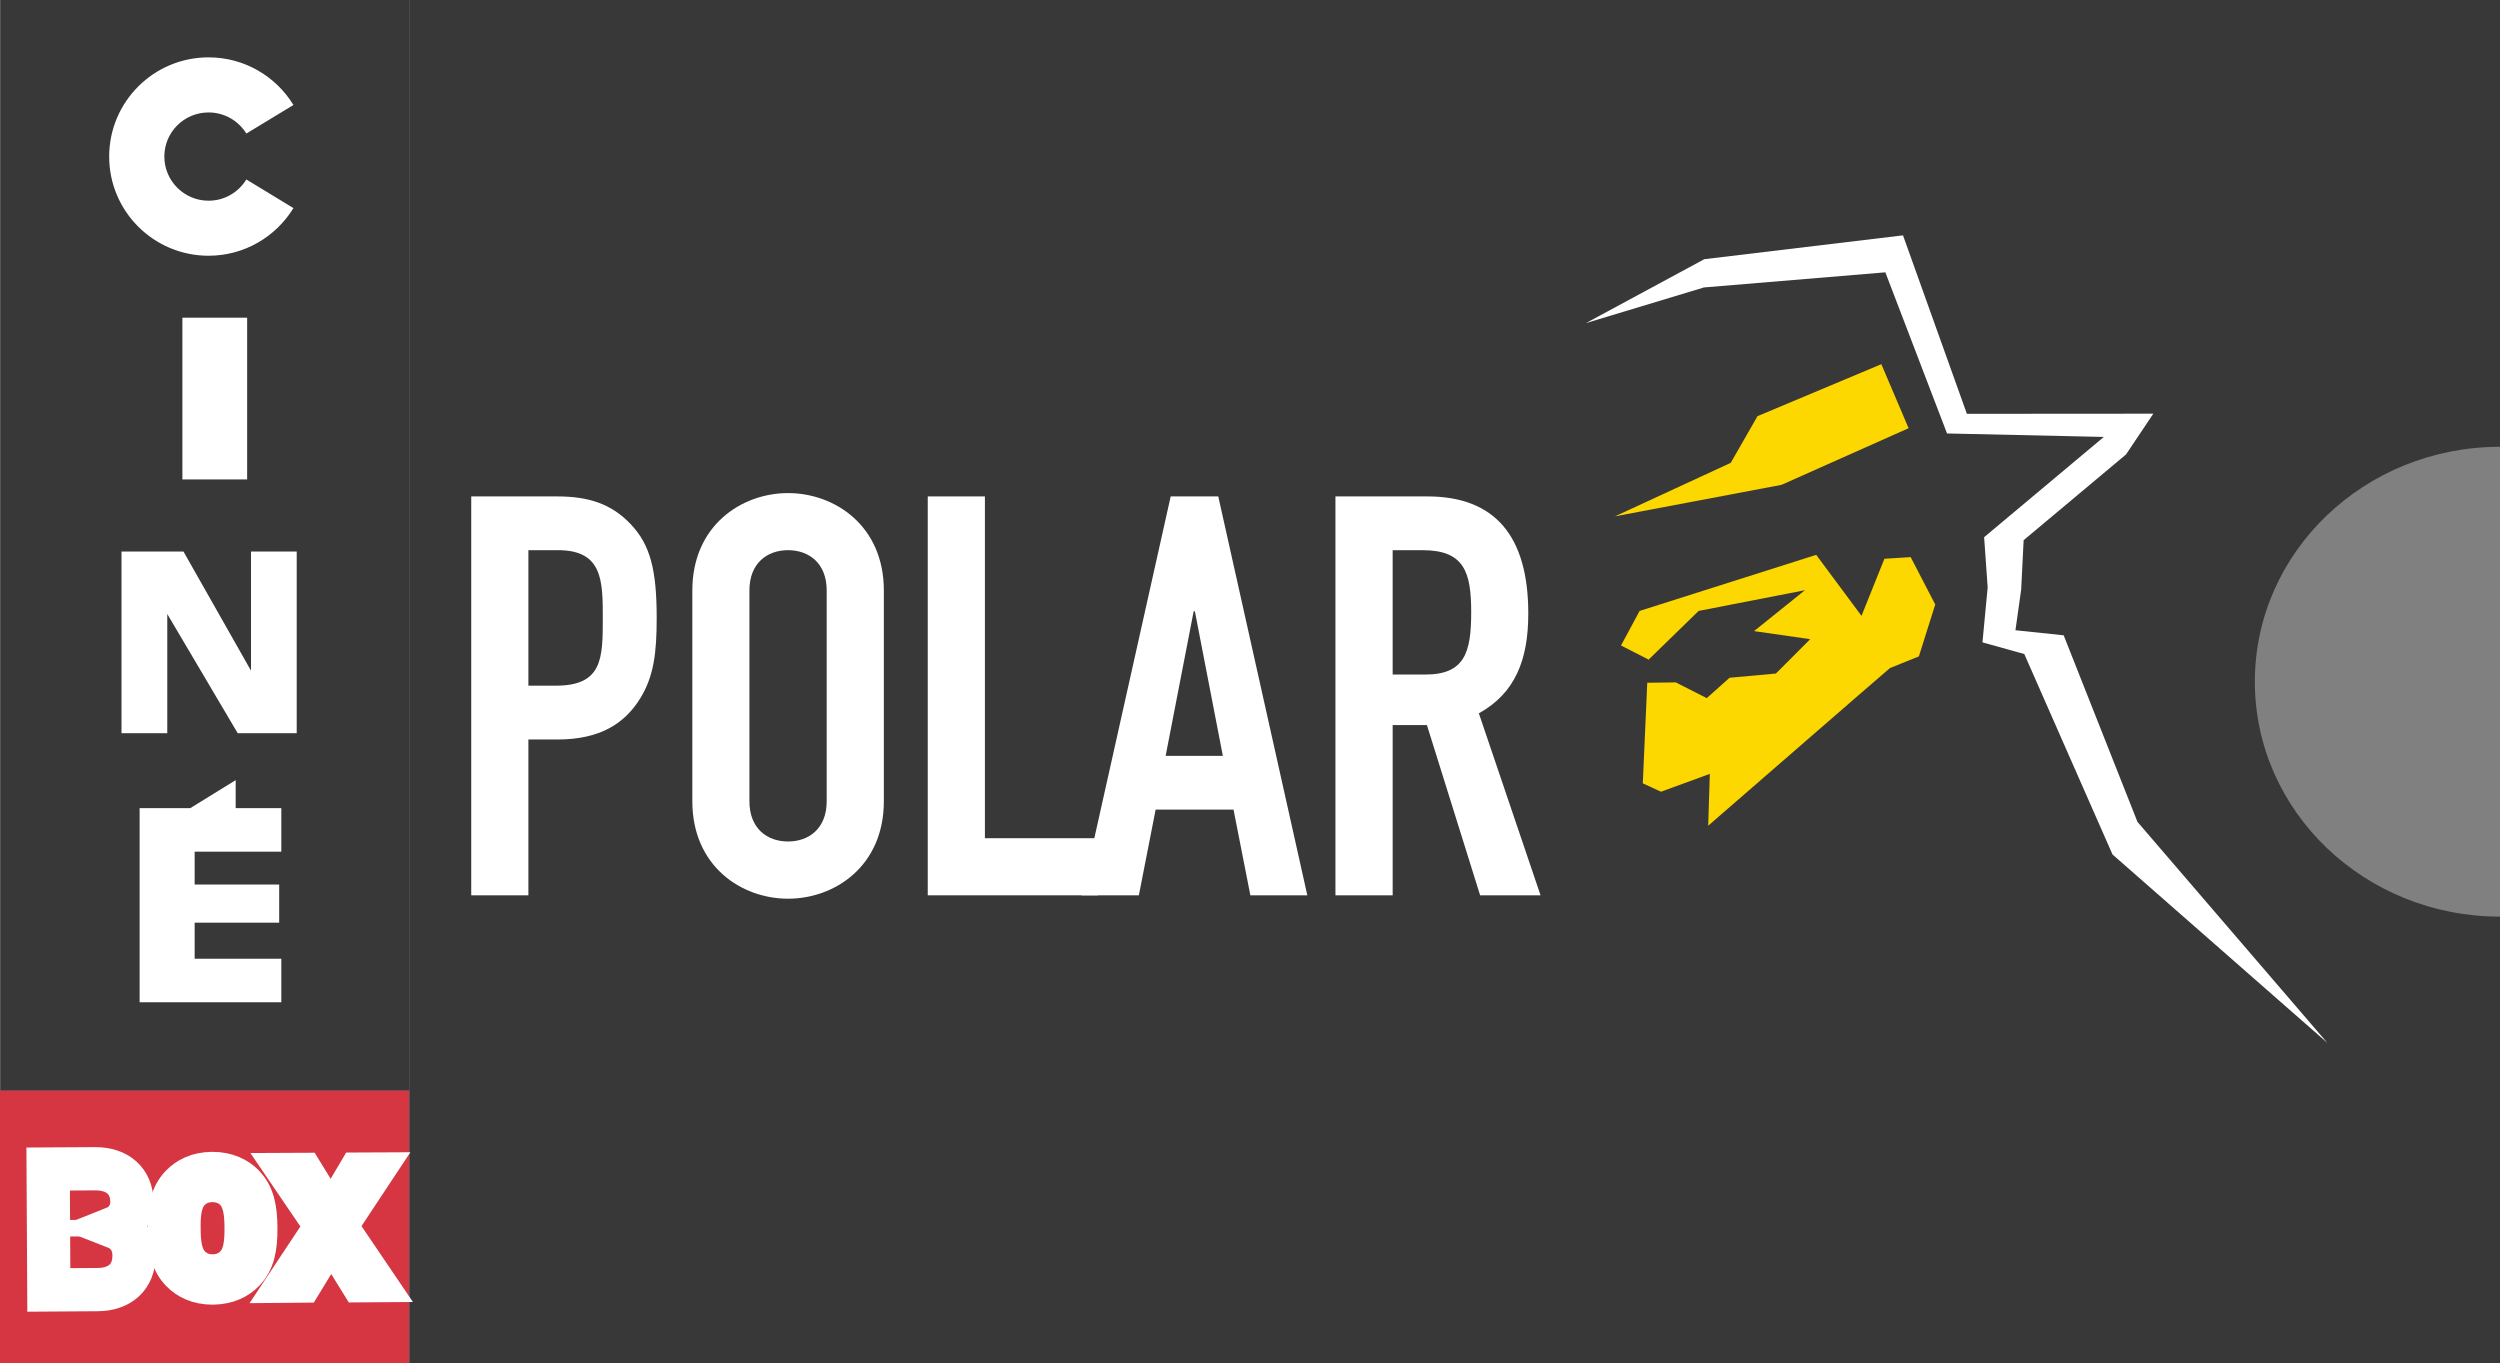 <?xml version="1.0" encoding="iso-8859-1"?>
<!-- Generator: Adobe Illustrator 12.0.0, SVG Export Plug-In . SVG Version: 6.00 Build 51448)  -->
<!DOCTYPE svg PUBLIC "-//W3C//DTD SVG 1.1//EN" "http://www.w3.org/Graphics/SVG/1.1/DTD/svg11.dtd">
<svg  version="1.1" id="Calque_1" xmlns="http://www.w3.org/2000/svg" xmlns:xlink="http://www.w3.org/1999/xlink" width="550.649" height="300.291"
	 viewBox="0 0 550.649 300.291" style="overflow:visible;enable-background:new 0 0 550.649 300.291;" xml:space="preserve">
<rect x="0" y="0" width="550.649" height="300.291" fill="#808080" stroke="none"/>
<path style="fill:#393838;" d="M550.649,201.896c-29.814,0-53.995-23.154-53.995-51.751c0-28.582,24.181-51.735,53.995-51.735V0
	H90.178v300.291h460.472V201.896"/>
<polyline style="fill:#FFFFFF;" points="26.763,121.475 40.408,121.475 55.287,147.724 55.287,121.475 65.352,121.475 
	65.352,161.487 52.352,161.487 36.843,135.238 36.843,161.487 26.763,161.487 26.763,121.475 "/>
<path style="fill:#FFFFFF;" d="M54.259,39.528c-1.717,2.802-4.783,4.68-8.319,4.68c-5.385,0-9.743-4.372-9.743-9.728
	c0-5.37,4.358-9.713,9.743-9.713c3.536,0,6.603,1.863,8.319,4.651l10.374-6.294c-3.844-6.28-10.77-10.491-18.693-10.491
	c-12.09,0-21.892,9.787-21.892,21.848c0,12.075,9.801,21.847,21.892,21.847c7.923,0,14.849-4.226,18.693-10.491L54.259,39.528"/>
<rect x="40.174" y="69.974" style="fill:#FFFFFF;" width="14.262" height="35.625"/>
<polyline style="fill:#FFFFFF;" points="512.618,229.701 470.801,181.031 454.544,139.933 443.921,138.818 445.183,129.853 
	445.726,118.98 468.277,100.097 474.293,91.117 433.225,91.146 419.153,51.838 375.385,57.091 349.326,71.163 375.312,63.312 
	415.265,59.982 428.852,95.475 463.392,96.238 437.024,118.32 437.802,129.383 436.657,141.488 445.872,144.056 465.299,188.206 
	512.618,229.701 "/>
<polyline style="fill:#FCD700;" points="420.841,122.708 415.06,123.074 410.012,135.648 400.035,122.208 361.138,134.563 
	357.044,142.178 363.045,145.245 363.03,145.376 374.138,134.563 397.555,130 386.345,139.009 398.714,140.784 391.158,148.355 
	380.96,149.279 375.928,153.769 369.104,150.306 362.825,150.38 361.842,172.536 365.848,174.384 376.603,170.452 376.25,181.868 
	409.19,153.27 416.292,147.137 422.646,144.584 426.255,133.14 420.841,122.708 "/>
<polyline style="fill:#FCD700;" points="420.386,94.316 392.405,106.788 355.709,113.728 381.21,101.946 387.108,91.66 
	414.385,80.215 420.386,94.316 "/>
<polyline style="fill:#393838;" points="363.5,200.046 423.481,155.237 436.408,153.197 455.791,193.532 502.361,238.123 
	400.255,238.123 410.306,223.963 442.102,182.954 404.862,214.206 363.5,200.046 "/>
<path style="fill:#FFFFFF;" d="M122.443,151.026h-6.06v-29.845h6.515c9.875,0,9.875,6.779,9.875,15.069
	C132.772,144.995,132.699,151.026,122.443,151.026 M122.678,109.34h-18.884v87.86h12.589v-34.319h6.397
	c9.288,0,14.805-3.448,18.267-9.112c2.964-4.812,3.595-9.992,3.595-17.651c0-10.476-1.364-16.052-5.693-20.63
	C134.636,110.925,129.574,109.34,122.678,109.34z"/>
<path style="fill:#FFFFFF;" d="M182.087,176.483c0,6.03-3.947,8.862-8.51,8.862c-4.578,0-8.51-2.832-8.51-8.862v-46.425
	c0-6.045,3.933-8.877,8.51-8.877c4.563,0,8.51,2.832,8.51,8.877V176.483 M173.577,108.607c-10.241,0-21.084,7.146-21.084,21.451
	v46.425c0,14.335,10.843,21.466,21.084,21.466c10.242,0,21.099-7.131,21.099-21.466v-46.425
	C194.676,115.752,183.819,108.607,173.577,108.607z"/>
<path style="fill:#FFFFFF;" d="M256.742,166.491l6.177-31.854h0.264l6.163,31.854H256.742 M257.857,109.34l-19.632,87.86h12.619
	l3.698-18.884h17.152l3.712,18.884h12.545l-19.617-87.86H257.857z"/>
<polyline style="fill:#FFFFFF;" points="216.935,109.34 204.346,109.34 204.346,197.201 241.834,197.201 241.834,184.625 
	216.935,184.625 216.935,109.34 "/>
<path style="fill:#FFFFFF;" d="M313.936,148.575h-7.189v-27.394h6.559c9.215,0,10.74,4.813,10.74,13.69
	C324.045,143.645,322.651,148.575,313.936,148.575 M325.732,157.115c8.056-4.461,10.887-11.87,10.887-21.979
	c0-17.021-7.292-25.795-22.243-25.795h-20.233v87.86h12.604v-37.504h7.542l11.723,37.504h13.309L325.732,157.115z"/>
<rect x="0.088" style="fill:#393838;" width="90.09" height="240.235"/>
<polyline style="fill:#FFFFFF;" points="26.763,121.475 40.408,121.475 55.287,147.724 55.287,121.475 65.352,121.475 
	65.352,161.487 52.352,161.487 36.843,135.238 36.843,161.487 26.763,161.487 26.763,121.475 "/>
<path style="fill:#FFFFFF;" d="M54.259,39.528c-1.717,2.802-4.783,4.68-8.319,4.68c-5.385,0-9.743-4.372-9.743-9.728
	c0-5.37,4.358-9.713,9.743-9.713c3.536,0,6.603,1.863,8.319,4.651l10.374-6.294c-3.844-6.28-10.77-10.491-18.693-10.491
	c-12.09,0-21.892,9.787-21.892,21.848c0,12.075,9.801,21.847,21.892,21.847c7.923,0,14.849-4.226,18.693-10.491L54.259,39.528"/>
<rect x="40.174" y="69.974" style="fill:#FFFFFF;" width="14.262" height="35.625"/>
<rect y="240.22" style="fill:#D53641;" width="90.09" height="60.056"/>
<polyline style="fill:#FFFFFF;" points="61.962,187.589 61.962,177.994 51.912,177.994 51.912,171.832 41.919,177.994 
	30.754,177.994 30.754,220.764 61.962,220.764 61.962,211.168 42.874,211.168 42.874,203.231 61.493,203.231 61.493,194.824 
	42.874,194.824 42.874,187.589 61.962,187.589 "/>
<path style="fill:#FFFFFF;" d="M21.099,272.309l-6.368,0.045l0.059,8.099l6.353-0.029c2.788-0.015,4.358-1.746,4.343-4.094
	C25.472,273.967,23.887,272.294,21.099,272.309z M20.688,268.685c2.582-0.015,4.328-1.364,4.313-3.844
	c-0.015-2.465-1.775-3.801-4.357-3.786l-5.972,0.045l0.044,7.614L20.688,268.685z M21.54,284.047l-10.785,0.073l-0.146-26.631
	l10.359-0.059c4.944-0.029,8.041,2.759,8.084,7.249c0.015,2.89-1.761,4.944-3.565,5.663c2.069,0.808,4.02,2.773,4.035,6.148
	C29.551,281.392,26.234,284.018,21.54,284.047z"/>
<path style="fill:none;stroke:#FFFFFF;stroke-width:9.526;" d="M21.54,284.047l-10.785,0.073l-0.146-26.631l10.359-0.059
	c4.944-0.029,8.041,2.759,8.084,7.249c0.015,2.89-1.761,4.944-3.565,5.663c2.069,0.808,4.02,2.773,4.035,6.148
	C29.551,281.392,26.234,284.018,21.54,284.047z"/>
<path style="fill:#FFFFFF;" d="M50.694,263.154c-0.998-0.998-2.377-1.512-3.947-1.512c-1.6,0.015-2.905,0.558-3.888,1.57
	c-1.644,1.629-1.834,4.432-1.805,7.321c0.015,2.905,0.235,5.708,1.878,7.322c0.998,1.013,2.318,1.585,3.917,1.555
	c1.584,0,2.949-0.571,3.932-1.599c1.629-1.644,1.819-4.432,1.805-7.337C52.572,267.585,52.352,264.783,50.694,263.154z
	 M54.861,281.01c-1.731,1.805-4.358,3.185-7.997,3.214c-3.639,0.015-6.221-1.336-7.982-3.126c-2.538-2.611-3.199-5.986-3.228-10.534
	c-0.015-4.476,0.587-7.851,3.111-10.491c1.731-1.805,4.299-3.199,7.953-3.229c3.639-0.015,6.28,1.351,8.026,3.126
	c2.553,2.626,3.199,6.001,3.228,10.476C58.001,274.98,57.385,278.355,54.861,281.01z"/>
<path style="fill:none;stroke:#FFFFFF;stroke-width:6.28;" d="M50.694,263.154c-0.998-0.998-2.377-1.512-3.947-1.512
	c-1.6,0.015-2.905,0.558-3.888,1.57c-1.644,1.629-1.834,4.432-1.805,7.321c0.015,2.905,0.235,5.708,1.878,7.322
	c0.998,1.013,2.318,1.585,3.917,1.555c1.584,0,2.949-0.571,3.932-1.599c1.629-1.644,1.819-4.432,1.805-7.337
	C52.572,267.585,52.352,264.783,50.694,263.154z M54.861,281.01c-1.731,1.805-4.358,3.185-7.997,3.214
	c-3.639,0.015-6.221-1.336-7.982-3.126c-2.538-2.611-3.199-5.986-3.228-10.534c-0.015-4.476,0.587-7.851,3.111-10.491
	c1.731-1.805,4.299-3.199,7.953-3.229c3.639-0.015,6.28,1.351,8.026,3.126c2.553,2.626,3.199,6.001,3.228,10.476
	C58.001,274.98,57.385,278.355,54.861,281.01z"/>
<polygon style="fill:#FFFFFF;" points="78.572,283.725 72.938,274.627 67.347,283.784 60.847,283.842 69.944,270.124 61.067,257.08 
	67.553,257.05 72.879,265.721 78.043,256.992 84.529,256.962 75.843,270.08 85.057,283.681 "/>
<polygon style="fill:none;stroke:#FFFFFF;stroke-width:6.28;" points="78.572,283.725 72.938,274.627 67.347,283.784 
	60.847,283.842 69.944,270.124 61.067,257.08 67.553,257.05 72.879,265.721 78.043,256.992 84.529,256.962 75.843,270.08 
	85.057,283.681 "/>
</svg>
